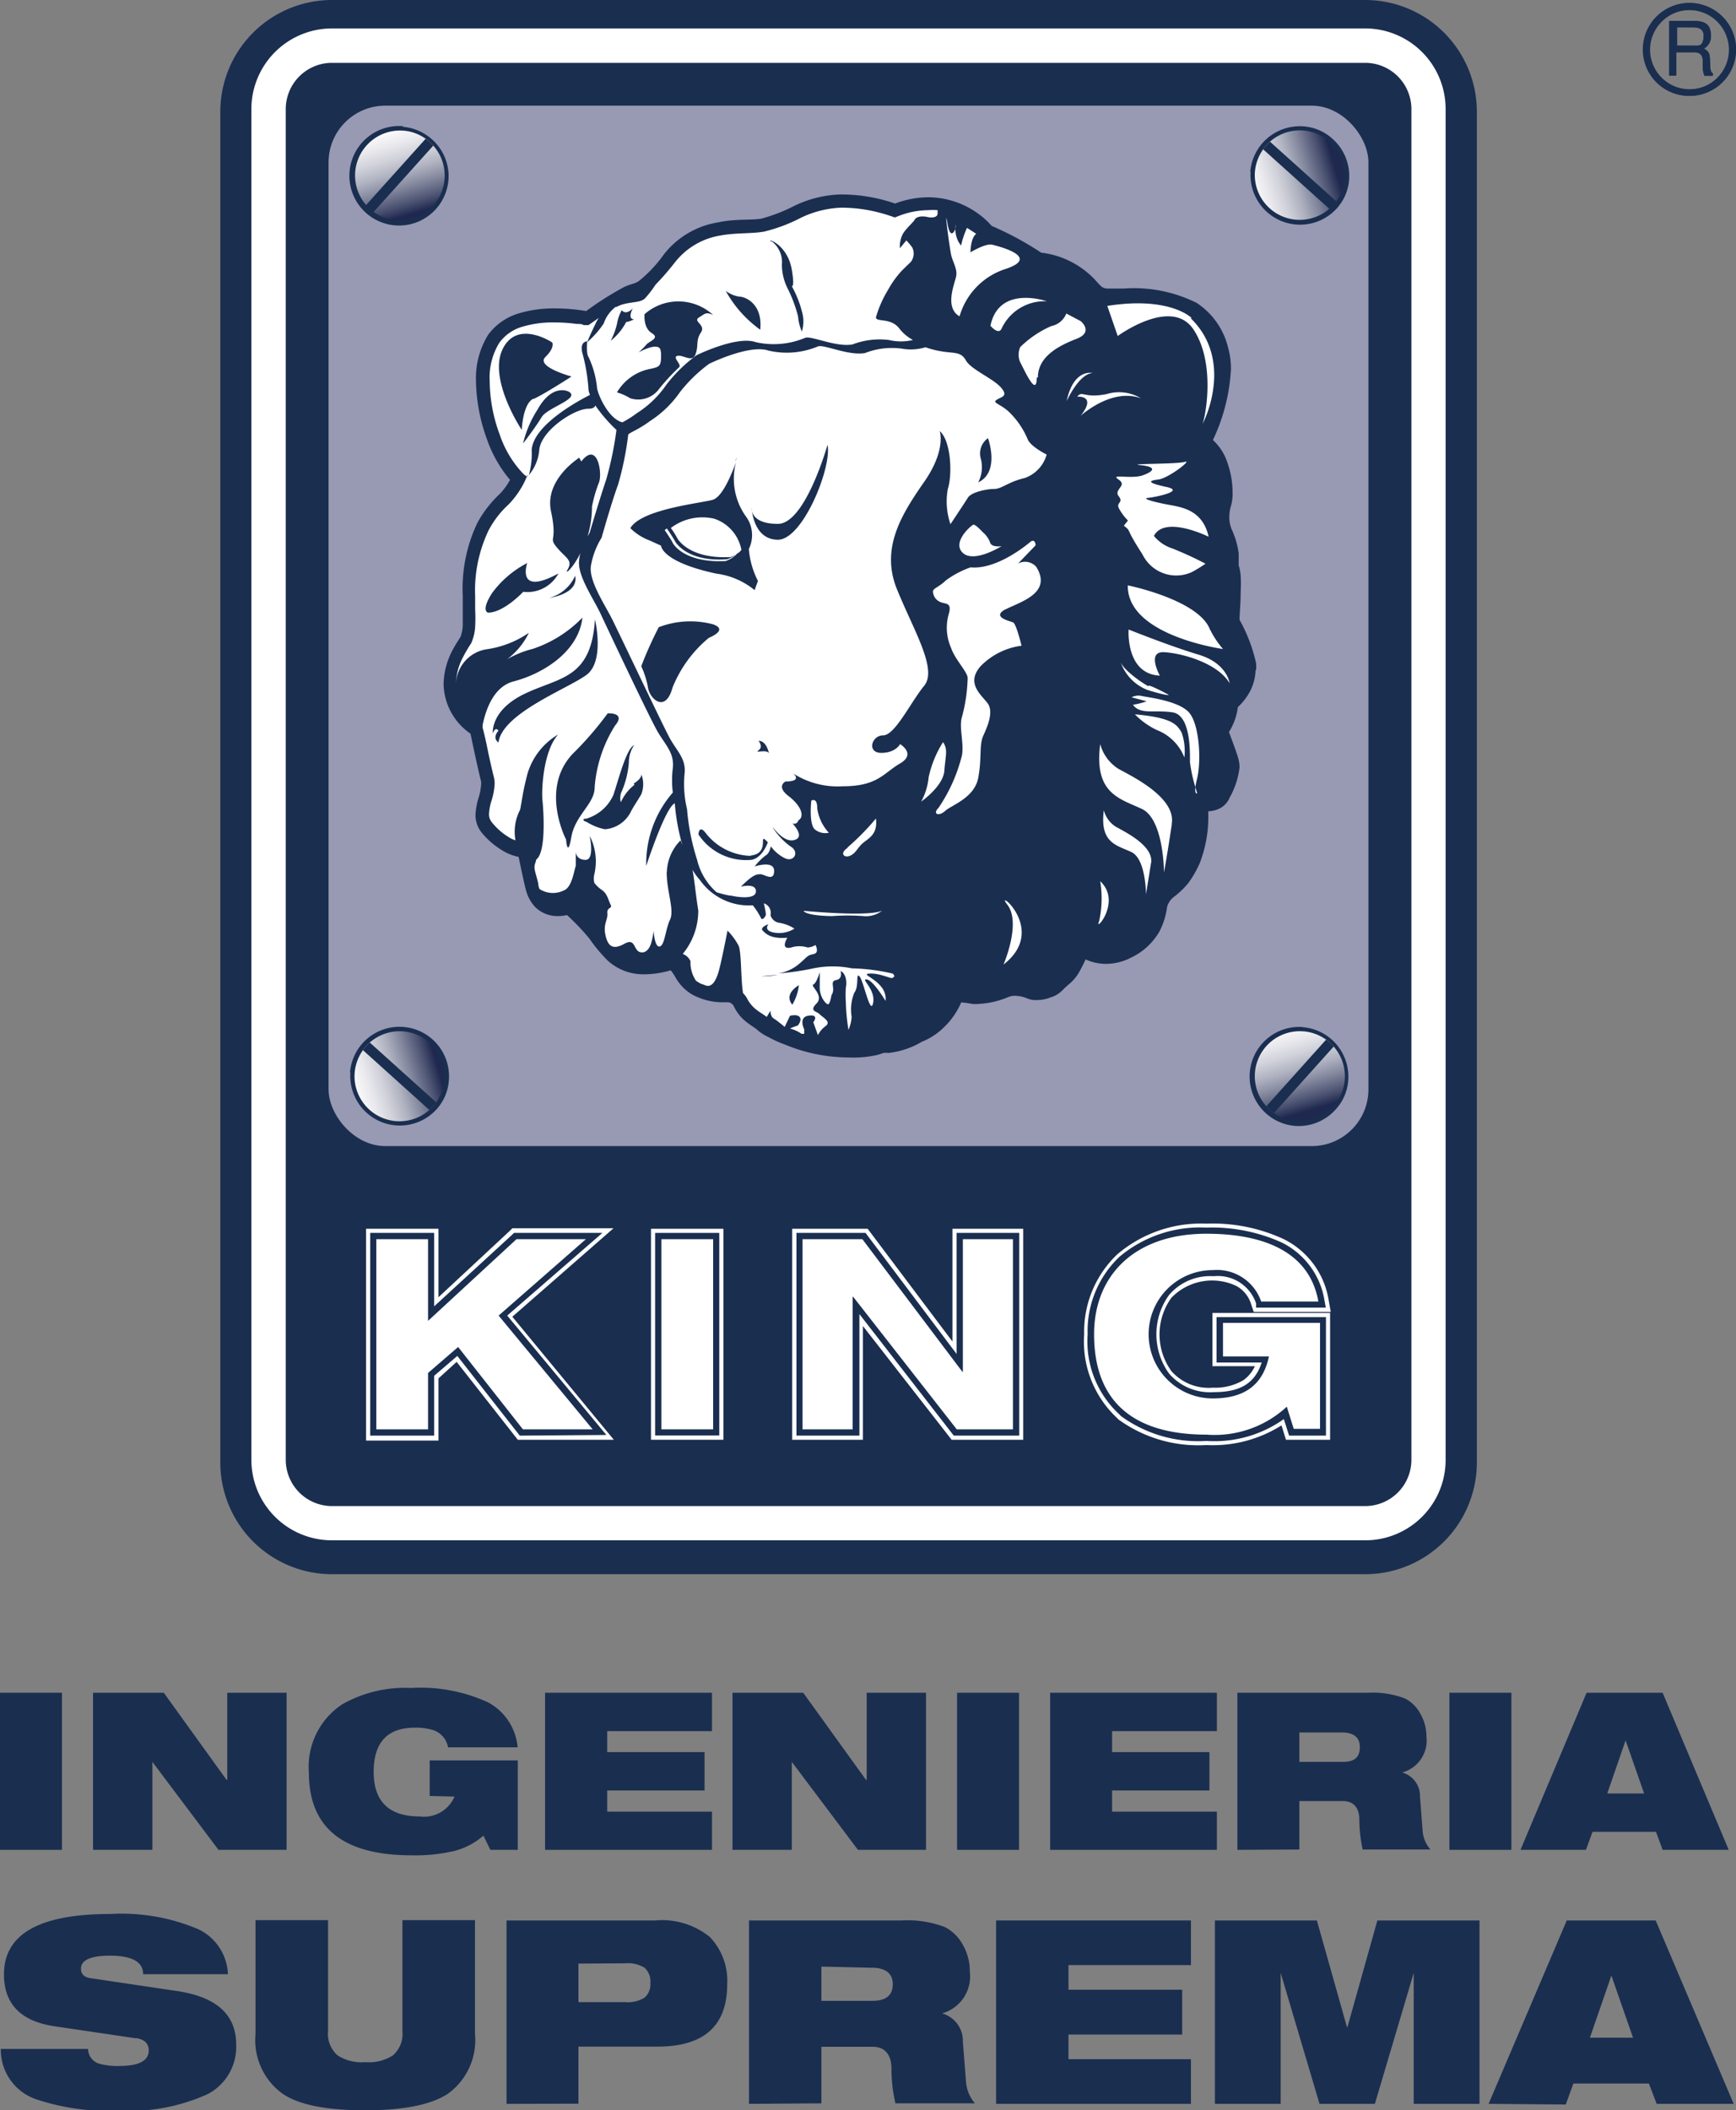 <svg xmlns="http://www.w3.org/2000/svg" xmlns:xlink="http://www.w3.org/1999/xlink" viewBox="0 0 105.04 127.62"><rect x="0" y="0" width="105.04" height="127.62" fill="#808080" stroke="none"/><defs><style>.cls-1,.cls-3{fill:none;}.cls-2{fill:#2b2422;}.cls-3{stroke:#9d9eb7;stroke-width:2.18px;}.cls-4{fill:#1a2e50;}.cls-5{fill:#fff;}.cls-6{fill:#9899b3;}.cls-7{clip-path:url(#clip-path);}.cls-8{fill:url(#Degradado_sin_nombre_3);}.cls-9{clip-path:url(#clip-path-2);}.cls-10{clip-path:url(#clip-path-3);}.cls-11{fill:url(#Degradado_sin_nombre_3-2);}.cls-12{clip-path:url(#clip-path-4);}.cls-13{clip-path:url(#clip-path-5);}.cls-14{fill:url(#Degradado_sin_nombre_3-3);}.cls-15{clip-path:url(#clip-path-6);}.cls-16{clip-path:url(#clip-path-7);}.cls-17{fill:url(#Degradado_sin_nombre_3-4);}.cls-18{clip-path:url(#clip-path-8);}</style><clipPath id="clip-path"><path class="cls-1" d="M78.5,7.76a2.86,2.86,0,1,0,2.27,4.76,2.79,2.79,0,0,0,.73-1.68,2.85,2.85,0,0,0-.94-2.35,2.81,2.81,0,0,0-1.91-.73H78.5"/></clipPath><linearGradient id="Degradado_sin_nombre_3" x1="-180.42" y1="432.04" x2="-180.13" y2="432.04" gradientTransform="matrix(19.94, 0, 0, -19.94, 3672.63, 8623.8)" gradientUnits="userSpaceOnUse"><stop offset="0" stop-color="#fff"/><stop offset="0.11" stop-color="#fafafb"/><stop offset="0.24" stop-color="#ebebef"/><stop offset="0.39" stop-color="#d2d3db"/><stop offset="0.55" stop-color="#afb2c0"/><stop offset="0.71" stop-color="#82879d"/><stop offset="0.88" stop-color="#4c5372"/><stop offset="1" stop-color="#1f284f"/></linearGradient><clipPath id="clip-path-2"><path class="cls-1" d="M76.62,8.79a2.72,2.72,0,1,0,3.85-.2,2.73,2.73,0,0,0-3.85.2"/></clipPath><clipPath id="clip-path-3"><path class="cls-1" d="M76.52,63.18a2.86,2.86,0,0,0,.22,4,2.72,2.72,0,0,0,1.68.72,2.86,2.86,0,0,0,2.14-5,2.87,2.87,0,0,0-1.69-.72h-.23a2.84,2.84,0,0,0-2.12,1"/></clipPath><linearGradient id="Degradado_sin_nombre_3-2" x1="-187.2" y1="432.59" x2="-186.91" y2="432.59" gradientTransform="matrix(0, 19.94, 19.94, 0, -8545.71, 3794.28)" xlink:href="#Degradado_sin_nombre_3"/><clipPath id="clip-path-4"><path class="cls-1" d="M76.62,63.27a2.72,2.72,0,1,0,2-.91,2.72,2.72,0,0,0-2,.91"/></clipPath><clipPath id="clip-path-5"><path class="cls-1" d="M22.05,8.7A2.86,2.86,0,0,0,24,13.46a2.8,2.8,0,0,0,2.34-.94,2.85,2.85,0,0,0-.21-4,2.79,2.79,0,0,0-1.69-.73h-.22a2.85,2.85,0,0,0-2.13.94"/></clipPath><linearGradient id="Degradado_sin_nombre_3-3" x1="-178.75" y1="437.17" x2="-178.46" y2="437.17" gradientTransform="matrix(0, 19.94, 19.94, 0, -8692.18, 3571.62)" xlink:href="#Degradado_sin_nombre_3"/><clipPath id="clip-path-6"><path class="cls-1" d="M22.15,8.79A2.73,2.73,0,1,0,26,8.59a2.73,2.73,0,0,0-3.85.2"/></clipPath><clipPath id="clip-path-7"><path class="cls-1" d="M24,62.23a2.87,2.87,0,0,0-2,1,2.86,2.86,0,1,0,2.14-1H24"/></clipPath><linearGradient id="Degradado_sin_nombre_3-4" x1="-171.97" y1="436.62" x2="-171.68" y2="436.62" gradientTransform="matrix(19.94, 0, 0, -19.94, 3449.88, 8770.02)" xlink:href="#Degradado_sin_nombre_3"/><clipPath id="clip-path-8"><path class="cls-1" d="M22.15,63.27a2.72,2.72,0,1,0,2-.91,2.72,2.72,0,0,0-2,.91"/></clipPath></defs><g id="Capa_2" data-name="Capa 2"><g id="Capa_1-2" data-name="Capa 1"><path class="cls-2" d="M86.43,88.45a3.81,3.81,0,0,1-3.82,3.82H20.08a3.82,3.82,0,0,1-3.83-3.82V6.75a3.83,3.83,0,0,1,3.83-3.82H82.61a3.82,3.82,0,0,1,3.82,3.82Z"/><path class="cls-3" d="M86.43,88.45a3.81,3.81,0,0,1-3.82,3.82H20.08a3.82,3.82,0,0,1-3.83-3.82V6.75a3.83,3.83,0,0,1,3.83-3.82H82.61a3.82,3.82,0,0,1,3.82,3.82Z"/><path class="cls-4" d="M20.08,93.74a5.3,5.3,0,0,1-5.29-5.29V6.75a5.3,5.3,0,0,1,5.29-5.29H82.61a5.3,5.3,0,0,1,5.28,5.29v81.7a5.3,5.3,0,0,1-5.28,5.29Z"/><path class="cls-4" d="M82.61,2.93a3.82,3.82,0,0,1,3.82,3.82v81.7a3.81,3.81,0,0,1-3.82,3.82H20.08a3.82,3.82,0,0,1-3.83-3.82V6.75a3.83,3.83,0,0,1,3.83-3.82H82.61m0-2.93H20.08a6.76,6.76,0,0,0-6.75,6.75v81.7a6.76,6.76,0,0,0,6.75,6.75H82.61a6.76,6.76,0,0,0,6.75-6.75V6.75A6.76,6.76,0,0,0,82.61,0"/><path class="cls-5" d="M20.08,93.15a4.87,4.87,0,0,1-4.87-4.86V6.59a4.88,4.88,0,0,1,4.87-4.87H82.61a4.87,4.87,0,0,1,4.86,4.87v81.7a4.86,4.86,0,0,1-4.86,4.86ZM17.29,6.59v81.7a2.8,2.8,0,0,0,2.79,2.79H82.61a2.8,2.8,0,0,0,2.79-2.79V6.59A2.8,2.8,0,0,0,82.61,3.8H20.08a2.8,2.8,0,0,0-2.79,2.79"/><rect class="cls-6" x="19.88" y="6.39" width="62.92" height="62.92" rx="3.43"/><path class="cls-5" d="M74.71,42.69a3.45,3.45,0,0,1-.58,1.57c.15.37.49,1.22.62,1.7a1.73,1.73,0,0,1,0,.45,4.82,4.82,0,0,1-.5,1.75,1.17,1.17,0,0,1-.58.6,1.46,1.46,0,0,1-.64.14H73c0,.11,0,.22,0,.32v.23a.28.28,0,0,0,0,.08v0a7.46,7.46,0,0,1-.5,2.55,6.1,6.1,0,0,1-.7,1.22,5.41,5.41,0,0,1-.82.78,1.17,1.17,0,0,0-.46.68,4.54,4.54,0,0,1-.46,1.46,3.75,3.75,0,0,1-1.67,1.52,3.21,3.21,0,0,1-1.41.35,2.93,2.93,0,0,1-1.32-.32c-.12.24-.28.58-.41.83a2.58,2.58,0,0,1-.57.71,5.47,5.47,0,0,0-.46.43,1.68,1.68,0,0,1-.63.39,2.54,2.54,0,0,1-.83.15,1.36,1.36,0,0,1-.52-.09,1.92,1.92,0,0,0-.78-.17,1.21,1.21,0,0,0-.48.09,4.84,4.84,0,0,1-1.73.4,1.8,1.8,0,0,1-.4,0,6.25,6.25,0,0,0-.79-.1A4.34,4.34,0,0,1,57,62a4,4,0,0,1-1.23.81,5.2,5.2,0,0,1-1.84.65,1.65,1.65,0,0,0-.33.05l-.33.11a6.58,6.58,0,0,1-1.72.15h0A10.06,10.06,0,0,1,47.7,63a7.59,7.59,0,0,1-1-.44,3.09,3.09,0,0,1-.72-.47c-.05-.06-.3-.21-.57-.4a2.53,2.53,0,0,1-.79-.92.58.58,0,0,0-.27-.27.59.59,0,0,0-.28-.06H43.8a3.72,3.72,0,0,1-2-.47,2.66,2.66,0,0,1-.91-1,1.69,1.69,0,0,0-.35-.46,5.76,5.76,0,0,1-1.61.26A3.1,3.1,0,0,1,36.8,58a9.56,9.56,0,0,1-1.1-1.32,12.56,12.56,0,0,0-1.43-1.49,3.15,3.15,0,0,1-.58.07,1.76,1.76,0,0,1-1.3-.53,2.14,2.14,0,0,1-.49-.94c-.13-.46-.36-1.6-.46-2.13a2.72,2.72,0,0,1-1-.39,4.76,4.76,0,0,1-1.19-1,1.52,1.52,0,0,1-.34-1,3.48,3.48,0,0,1,.19-1,3.66,3.66,0,0,0,.15-.83.93.93,0,0,0,0-.24c-.2-.82-.55-2.46-.64-2.94a3.6,3.6,0,0,1-1.62-2.91,4.26,4.26,0,0,1,.44-1.8,11,11,0,0,1,.56-1,1.9,1.9,0,0,0,.15-.72,8.92,8.92,0,0,0,.05-1c0-.29,0-.49,0-.49v-.29a9.2,9.2,0,0,1,.9-4.3A6.58,6.58,0,0,1,30.33,30a4.14,4.14,0,0,0,.73-1,7.21,7.21,0,0,1-1.44-2.46A10.47,10.47,0,0,1,29,23.07a4.75,4.75,0,0,1,.7-2.71,3.32,3.32,0,0,1,1.8-1.23,7.09,7.09,0,0,1,2.1-.29A10.88,10.88,0,0,1,35.5,19a19.7,19.7,0,0,1,2.33-1.47,3.41,3.41,0,0,1,.55-.21,1.28,1.28,0,0,0,.36-.16,8.91,8.91,0,0,0,1.6-1.7,5,5,0,0,1,3.17-1.86c1.05-.19,2-.13,2.63-.23a10.33,10.33,0,0,0,2.07-.79,6.52,6.52,0,0,1,2.71-.68,9.82,9.82,0,0,1,3.31.57,5.53,5.53,0,0,1,2-.39A5.12,5.12,0,0,1,60,13.79a19.48,19.48,0,0,1,3,1.64,5.12,5.12,0,0,1,3.2,1.72,4.22,4.22,0,0,0,.38.38.84.84,0,0,0,.46.13,1,1,0,0,0,.25,0H68a8.35,8.35,0,0,1,4.34.87,4.24,4.24,0,0,1,1.82,2.62,4.39,4.39,0,0,1,.17,1.25,11.24,11.24,0,0,1-1.12,4.32,3.12,3.12,0,0,1,.93,1.43,5.56,5.56,0,0,1,.3,1.72,2.38,2.38,0,0,1-.09.68,2.9,2.9,0,0,0-.12.79,2,2,0,0,0,.16.79,5.27,5.27,0,0,1,.26,1.39c0,.34,0,.63,0,.75a2.43,2.43,0,0,1,.12.64,8.33,8.33,0,0,1,0,.89c0,.73,0,1.49-.08,1.77a8.82,8.82,0,0,1,1,2.61,1.87,1.87,0,0,1,0,.4,2.76,2.76,0,0,1-.6,1.64,3.89,3.89,0,0,1-.46.52"/><path class="cls-4" d="M47.05,31.68c-1.19,0-1.48-.48-1.55-.76.07.48.35,1.72,1.57,1.72,1.51,0,3.28-4.4,3-5.74,0,0-1.34,4.78-3,4.78m0,27.27-1,.09a4.68,4.68,0,0,0,1-.09m-.38-44.36A1.58,1.58,0,0,1,47.31,16a3.22,3.22,0,0,0,.35,1.45,8.38,8.38,0,0,1,.63,1.69,2.73,2.73,0,0,0,.23.91,2.11,2.11,0,0,0,0-1.22,6.43,6.43,0,0,0-.61-1.52c.06,0,.15-.09,0-1-.28-1.61-1.62-1.93-1.23-1.69m1.26,46.14a3,3,0,0,0,.4-1.18s-.95.51-.4,1.18m11.41-33a2,2,0,0,1-.16,1.41c1.34-.63.59-2.67.59-2.67a1.13,1.13,0,0,0-.43,1.26m-13.9,24a3.58,3.58,0,0,1-2.78-1.42c-.38-.47-.41.12-.41.12A3.45,3.45,0,0,0,45.46,52c.68-.11,1-1.06,1-1.06-.68-.73.23.68-1.06.8M40,33c0,.07.13,1,3.34,1.69a4.55,4.55,0,0,1,2.32,1l.2-.56a5.1,5.1,0,0,1-.55-1.93,1.9,1.9,0,0,0-.2-2,3.92,3.92,0,0,1-.58-3.24c-.21.57-.78,2.06-1.39,2.26s-4.32.55-5,1.72a3.27,3.27,0,0,0,1.18.75L40,33m3.22-1.63a2.47,2.47,0,0,1,1.64,1.88l-.1.12h0a1.78,1.78,0,0,1-.56.32c-2.42.12-3.13-1-3.2-1.11a5.48,5.48,0,0,0-.41-.65,3.16,3.16,0,0,1,2.63-.56M40.38,32c.11.16.39.59.45.71S41.61,34,44,33.82a1.75,1.75,0,0,0,.69-.43.06.06,0,0,0,0,0,1.77,1.77,0,0,1-.79.54c-2.41.12-3.13-.95-3.2-1.11s-.48-.76-.48-.76l.12-.1M45.9,44.81s.3.35,0,.56.54-.09.63.2c0,0-.15-.82-.66-.76m-.4-13.89c0-.13,0-.21,0-.21a.84.84,0,0,0,0,.21m-2.6,7.66s1.24-.47.29-.82a5.33,5.33,0,0,0-3.3.17,23,23,0,0,0-1.06,2.36,5.31,5.31,0,0,1,.41,1.3c.12.71,1.06,1.54,1.48,0a7.54,7.54,0,0,1,2.18-3M32.28,24.13c.65-.29,2.3-1.36,2.3-1.36S32.4,22.18,33,21.59s.41-.88.41-.88-2.12-1.42-3,.41S31.57,26,31.57,26s.06-1.6.71-1.89m.95,12.05s1.81-.24,1.57-1.34a2.39,2.39,0,0,1-1.57,1.34M36,37.46c-.23,3.6-2.12,3.48-4.24,4.49s-1.94,2.41-1.94,2.41c.16-.47.34-.17.34-.17-.41.47,0,.71,0,.71.24-1.77,4.19-3.25,5.32-4.08s.52-3.36.52-3.36m-2.21-2.78c-2.6,1.42-1.89-.63-1.89-.63a6.15,6.15,0,0,0-2.13,1.82c-.7,1.1-.24,1.18-.24,1.18.95,0,2.13-1.26,2.13-1.26a2.13,2.13,0,0,0,2.13-1.11m3.45,9.17c.63-.78-.47-.71-.47-.71a20.08,20.08,0,0,1-2.12,2.45c-2,2.12-.4,5.18-.4,5.18s.09,1.18.32-.15,1.41-2,1.41-3a8.13,8.13,0,0,1,1.26-3.78m1.15,3.62a2.74,2.74,0,0,0-.82,1.05s-.09-.17,0-.54a5.5,5.5,0,0,0,.48-1.84,1.89,1.89,0,0,1,.32-1.07c-.47.22-.92,2-1.25,3a2.59,2.59,0,0,1-1.65,1.45c-.31,0-.12.18,0,.18a3.34,3.34,0,0,0,1.13.46,1.92,1.92,0,0,0,1.54-1c.13-.28.37-.62.66-1.11a1.67,1.67,0,0,0,0-1.23s.1.23-.46.58m-3.92-23.7c-.16-.09-1.06-.41-1.89,1.07a6.56,6.56,0,0,0-.88,2.06s.77-1,1.12-1.59,2.36-1.12,1.65-1.54M40,21.31c0,.79,0,.87-.67,1a3,3,0,0,0-2,1.42,3.05,3.05,0,0,1,.79.35,1.57,1.57,0,0,0,1.69-.47,12.36,12.36,0,0,1,1.26-1.38c.24-.16-.43-.63-.08-.71s.91.44,1.1-.11,0-.83.32-1.3-.51-.67-.12-.91.43-.35.86-.15A3.1,3.1,0,0,0,39,19s-.09.82.43,1.14-.12.47-.32.7a4.57,4.57,0,0,1-.47.47s1.38-.78,1.34,0m4.53,6.6c0-.14.07-.22.07-.22a1.42,1.42,0,0,0-.07.22m-6.62-8.44c.16,0,.48-.16.48-.16-.44,0-.08-.67-.08-.67-.44.47-.67.12-.67.12a2.51,2.51,0,0,0-.28.79,4.26,4.26,0,0,1-.39,1.06,3.55,3.55,0,0,0,.94-1.14m8.11.47c.16-1.57-.91-2-1.26-2a1.82,1.82,0,0,1-.83-.35A7.13,7.13,0,0,0,46,19.94m30,20.59a2.15,2.15,0,0,0,0-.43,9.68,9.68,0,0,0-1-2.62c0-.31.07-1,.07-1.73a8.52,8.52,0,0,0,0-.9,2.76,2.76,0,0,0-.12-.66c0-.13,0-.41,0-.73A5.11,5.11,0,0,0,74.52,32a2,2,0,0,1-.14-.73,2.6,2.6,0,0,1,.12-.74,2.58,2.58,0,0,0,.08-.73,5.39,5.39,0,0,0-.3-1.78,3.22,3.22,0,0,0-.89-1.41,11.35,11.35,0,0,0,1.09-4.27,4.76,4.76,0,0,0-.17-1.31,4.51,4.51,0,0,0-1.9-2.71A8.5,8.5,0,0,0,68,17.45h-.7l-.06,0h0l-.21,0h0a.66.66,0,0,1-.36-.1,4.12,4.12,0,0,1-.35-.36A5.31,5.31,0,0,0,63,15.28a19.35,19.35,0,0,0-3-1.62,4.68,4.68,0,0,0-.93-.82,5.18,5.18,0,0,0-2.91-.91,5.72,5.72,0,0,0-2,.38,10,10,0,0,0-3.31-.55,6.89,6.89,0,0,0-2.77.68,10.13,10.13,0,0,1-2,.78c-.59.11-1.57,0-2.64.23a5.21,5.21,0,0,0-3.26,1.92A8,8,0,0,1,38.65,17a1.17,1.17,0,0,1-.32.15,4.34,4.34,0,0,0-.57.21,19.24,19.24,0,0,0-2.29,1.45,11.83,11.83,0,0,0-1.9-.16,7.39,7.39,0,0,0-2.14.29,3.57,3.57,0,0,0-1.89,1.3,5,5,0,0,0-.74,2.8,10.73,10.73,0,0,0,.67,3.54,7.73,7.73,0,0,0,1.39,2.44,3.94,3.94,0,0,1-.64.87,6.84,6.84,0,0,0-1.35,1.76A9.27,9.27,0,0,0,28,36.05v.3s0,.2,0,.49,0,.66,0,1a2.33,2.33,0,0,1-.13.66c-.07.13-.34.51-.58,1a4.52,4.52,0,0,0-.45,1.87v0a3.73,3.73,0,0,0,1.63,3c.11.54.44,2.1.64,2.89a1.12,1.12,0,0,1,0,.2h0a3.5,3.5,0,0,1-.15.78,4.09,4.09,0,0,0-.19,1.05v0a1.71,1.71,0,0,0,.38,1.07,4.83,4.83,0,0,0,1.23,1.06,2.9,2.9,0,0,0,1,.4c.12.57.33,1.59.44,2a2.44,2.44,0,0,0,.53,1,1.9,1.9,0,0,0,1.41.58h0a2.64,2.64,0,0,0,.55-.06,14.22,14.22,0,0,1,1.35,1.42,9.52,9.52,0,0,0,1.12,1.34,3.19,3.19,0,0,0,2.22.82h0a5.68,5.68,0,0,0,1.58-.24,2.33,2.33,0,0,1,.26.37,2.82,2.82,0,0,0,1,1.07,3.86,3.86,0,0,0,2.06.49h.08l.06,0H44a.38.38,0,0,1,.21.05.45.45,0,0,1,.2.21,2.61,2.61,0,0,0,.84,1c.14.11.27.19.37.26l.13.09,0,0h0a2.86,2.86,0,0,0,.77.51,6.77,6.77,0,0,0,1,.45,10.07,10.07,0,0,0,3.83.77h0a6.57,6.57,0,0,0,1.77-.16l.33-.11a.85.85,0,0,1,.29,0A5.06,5.06,0,0,0,55.78,63a4,4,0,0,0,1.29-.83,4.65,4.65,0,0,0,1.09-1.55,5,5,0,0,1,.65.09,2.09,2.09,0,0,0,.43,0A5.24,5.24,0,0,0,61,60.3a1,1,0,0,1,.42-.08h0a2,2,0,0,1,.71.15,1.33,1.33,0,0,0,.58.11,2.34,2.34,0,0,0,.88-.17,1.61,1.61,0,0,0,.7-.43,5.8,5.8,0,0,1,.45-.41,2.66,2.66,0,0,0,.6-.76c.11-.2.24-.46.35-.69a2.92,2.92,0,0,0,1.24.27,3.27,3.27,0,0,0,1.49-.37,3.91,3.91,0,0,0,1.73-1.58,4.54,4.54,0,0,0,.47-1.51,1.18,1.18,0,0,1,.42-.6,5.11,5.11,0,0,0,.84-.8,6.29,6.29,0,0,0,.72-1.25,7.77,7.77,0,0,0,.51-2.61v-.51a1.69,1.69,0,0,0,.65-.15,1.3,1.3,0,0,0,.65-.69A4.83,4.83,0,0,0,75,46.41a2.12,2.12,0,0,0-.06-.49c-.13-.47-.43-1.24-.58-1.65a3.69,3.69,0,0,0,.54-1.51,3.26,3.26,0,0,0,.44-.49l-.13-.1.13.1a3,3,0,0,0,.63-1.74M74,39.25l.09,0s0,0-.09,0c-.75-.11-5.81-1-5.76-3.85,0,0,4,.81,4.89,2.49A5.69,5.69,0,0,0,74,39.25M67.68,30c-.3-.42.56-.62,0-1s.77,0,1.48-.26.81-.51-.15-.61,2.23-.05,2.69-.2-1,1-1.62,1.07-.67.2.5.45-.71.62-1.12.66.41.26,1.22.41,2.09.31,2.45,1.94c0,0-2.65-1.32-3.31-.05a2.39,2.39,0,0,0,1.12.76,21,21,0,0,1,2,.92,8.69,8.69,0,0,1-.81.5,2.27,2.27,0,0,1-3-1.06C68,31.79,68.5,32.19,68,31.79l.25-.31a3.14,3.14,0,0,1-.56-.76c-.15-.36.31-.31,0-.71M69.5,41.46c.18,0,1.22.56,1.22.56s0,.1-1.28-.29A2.8,2.8,0,0,1,67.79,40c.15.53,1.52,1.44,1.71,1.5m2.56-22.24c2.47,2.42,1,5.83.7,6.38a.56.56,0,0,1,0,.08l0-.08c.21-.55.78-3.73-.55-5.72s-4.58.4-4.58.4L67,18.5c3.77-.6,5.09.72,5.09.72m-8.75-1a2.87,2.87,0,0,0-2.75,1.68c-.2.36-.66-.2-.66-.2.51-2.5,3.41-1.48,3.41-1.48m-6-4.63c.15.77.35.53.47.26a.94.94,0,0,1,0-.16c.09-.24,0,0,0,.16a1.53,1.53,0,0,0,.34,1,5.34,5.34,0,0,1,.36-1.07l.56.36c-.35.25-.35,1.12-.35,1.12s.91-.56,1.32-.46,3,.76.76,1.48a4.24,4.24,0,0,0-2.74,2.85c-.92-.52-.31-1.94-.21-2.4s-.2-.86-.3-1.32-.46-3.21-.21-1.83m-17,39.17c0,1.18.48,2.28.2,2.87s-.32,1.57-.63,1.62-.36-.95-.36-.95a4.32,4.32,0,0,1-.15.74s-.16.64-.63.56-.28-.91-1-.51-1,.11-1.14-.55.16-.91.12-1.3.32-.26.2-.51-.13-.35-.23-.54a.91.91,0,0,0-.32-.37,2,2,0,0,1-.44-.42,1.14,1.14,0,0,1,0-.52,3.38,3.38,0,0,0-.28-2.32S36,52,35.43,52s-.59-.47-.59-.47,0,.39,0,.82l0,0c-.12.38-.25,1.35-.75,1.51a1.48,1.48,0,0,1-1.45-.1l-.06-.19c0-.19-.12-.53-.21-.9s.06-.5.07-.68c.69-.5.39-3.52.39-3.52-.08-.51,0-3,.94-4.05a4.11,4.11,0,0,0-1.85,2.36c-.29,1.09-.36,1.77-.45,2.19a2.87,2.87,0,0,0-.28,1.85,1.77,1.77,0,0,1-.42-.2,3.89,3.89,0,0,1-1-.88.75.75,0,0,1-.18-.53,3.18,3.18,0,0,1,.16-.82,4,4,0,0,0,.18-1,2,2,0,0,0-.05-.41c-.12-.46-.29-1.23-.42-1.87S29.2,44,29.2,44l0-.14h0c.18-.9.65-2.33,1.87-2.65,1.81-.47,3.94-1.81,4.17-3.86a7.44,7.44,0,0,1-3,1.89,6.08,6.08,0,0,0-1.56.63A4.39,4.39,0,0,0,32,38.27a6,6,0,0,1-2.59,1,2.19,2.19,0,0,0-1.82,2.25c0-.06,0-.12,0-.19a3.61,3.61,0,0,1,.38-1.5,8.76,8.76,0,0,1,.54-.93,2.83,2.83,0,0,0,.24-1,10.1,10.1,0,0,0,0-1.06c0-.3,0-.51,0-.52v-.26a8.43,8.43,0,0,1,.82-4,5.71,5.71,0,0,1,1.2-1.55,5.42,5.42,0,0,0,1-1.44l.1-.23a.49.49,0,0,0,.08-.13l-.1.1-.18-.15a6.33,6.33,0,0,1-1.43-2.37,9.39,9.39,0,0,1-.61-3.24,4,4,0,0,1,.57-2.3,2.6,2.6,0,0,1,1.44-1,6.31,6.31,0,0,1,1.88-.25,10.26,10.26,0,0,1,1.38.09c.17,0,.32,0,.41.07l.15,0,.15,0,.13-.09.5-.35a1.64,1.64,0,0,0-.16.26c-.42.86-.55,1.21-.55,1.21a5.4,5.4,0,0,0,1-1.13,2.11,2.11,0,0,1,.72-1l.06,0a2.37,2.37,0,0,1,.32-.14c.67-.19,1.14-.11,1.41-.39a6.94,6.94,0,0,0,.63-.82,16.39,16.39,0,0,0,1.18-1.36,4.39,4.39,0,0,1,2.75-1.61c.94-.17,1.86-.1,2.62-.23a9.85,9.85,0,0,0,2.24-.84,6.13,6.13,0,0,1,2.42-.61,9,9,0,0,1,2.29.29c.28.07.5.14.65.19l.18.06,0,0,.14.05.14-.05a5,5,0,0,1,1.88-.39,3.56,3.56,0,0,1,.57,0,2.06,2.06,0,0,1,0,.21c0,.2-.27.28-.63.2s-.67,0-.75.16-.55.55-.74.9a1.66,1.66,0,0,0-.16.83l.39-.47a3.62,3.62,0,0,1,.36.43.84.84,0,0,1-.08.86c-.16.16-.55.52-.67.67a5.7,5.7,0,0,0-.7,1,6.86,6.86,0,0,0-.75,1.69c0,.31.9,0,1.41.67a2.58,2.58,0,0,0,.83.7,3.13,3.13,0,0,1-1.46,0,4.61,4.61,0,0,0-2.2.27c-1,.18-2.49-.54-2.86-.4a4.93,4.93,0,0,1-3,.26c-1.15-.4-3.57.79-3.57.79a9.13,9.13,0,0,0-1.82,1.77,6.15,6.15,0,0,1-1.8,1.74,6.42,6.42,0,0,1-.87.55c-.87-.21-1.54-1.79-1.54-2.14a5.68,5.68,0,0,0-.51-1.81c-.15-.2-.08-.95-.08-.95s-.51,0-.27.79a11,11,0,0,1,.35,2.16,1.2,1.2,0,0,0,.09.29c-.49.25-3.42,1.76-3.53,3.33A4.79,4.79,0,0,1,32,28.73a2.71,2.71,0,0,0,.63-1.53c.12-1.18,2.13-2.48,2.95-2.48.29,0,.41-.09.44-.2A9.1,9.1,0,0,0,37.3,26l0,0a20.78,20.78,0,0,1-.62,3c-.39,1.15-1,3.21-1,3.21l-.13.23a6.21,6.21,0,0,0,.27-1.81,8.24,8.24,0,0,1,.41-1.42c.24-.53-.06-2.59-1.06-1.3l-.12-.23S32.93,29,33.34,30.92s-.18,1.53.35,2.18,1,.76.65,1.35c-.2.34.31-.05.78-1a2.36,2.36,0,0,0-.08.45c-.11.91.86,2.28,1.3,3.22s3,6.37,3.47,7.16,1,1.27.9,2.17a6,6,0,0,0,0,1.48,6.55,6.55,0,0,0-1.61,4.44s1.16-3.56,1.73-3.79a12.48,12.48,0,0,0,.46,2.53c-.07-.17-.11-.29-.11-.29a2.84,2.84,0,0,0-.83,1.89M54,59.15c-.24,0-.79-.31-1.42-.27s1.15.47,1,1.65c0,0-.75-1.26-1.14-1.3s.55.59.39,1.42-.59-1.38-.83-1.61,0,.59-.31,1a2.67,2.67,0,0,0-.16,1.45,2.36,2.36,0,0,1-.19.79,11.48,11.48,0,0,1-.16-1.65,6.7,6.7,0,0,1,0-.91c.08-.35,0-.86-.32-1,0,0,.16.47-.27.55s0,.51-.28.91c0,0-.08.51-.19.55s-.52-.4-.52-1v-.94s-.19.67-.39.75.67.66.2,1.14,0,.46.19.66.71.44.36.71a1.52,1.52,0,0,0-.47.55l-.28-.78s.39-.48-.27-.4-.28.83-.28.83v.27l-.16,0a2.24,2.24,0,0,0-.63-.3c-.23,0,.4-.2.4-.2s.27-.31.12-.51-.59-.08-.59-.08l-.32.67s-.47-.39-.67-.51-.19-.47-.19-.47l-.23.38c-.17-.14-.36-.24-.56-.39a2,2,0,0,1-.59-.66,1.44,1.44,0,0,0-.28-.39c-.14-.77-.09-2.48-.27-2.87a3.87,3.87,0,0,0-.67-.91s-.39,2-.55,2.52-.4.94-.79.79a2,2,0,0,0-.22-.08,1.08,1.08,0,0,1-.24-.13l-.1-.06a1.94,1.94,0,0,1-.34-1.19.81.81,0,0,0-.47-.44,4.11,4.11,0,0,0,.94-2.63c-.16-1-.24-1.92-.35-2.46a3.81,3.81,0,0,0,.45.62,3.63,3.63,0,0,0,3.2,1.53,4.3,4.3,0,0,1,.48.74c.07.24.31-.07.31-.19s-.12-.67-.12-.67a.6.6,0,0,1,.4.71.65.65,0,0,0,.55.47,2.38,2.38,0,0,1,.9.35,1.75,1.75,0,0,1-1.22.24c-.7-.12-.35-.51-.35-.51s-.55.19-.35.39.5.51,1.49.43c0,0-.47.75.23.59a1.65,1.65,0,0,1,1,0,1,1,0,0,0,.47-.15s.27.47-.12.55-.35.15-.82.55a2.59,2.59,0,0,1-1.32.62,16,16,0,0,0,2.14-.31,5.83,5.83,0,0,1,2.32,0,12,12,0,0,1,2.48.32s.2.19,0,.23M53.46,55a1.58,1.58,0,0,1-1.23.4,13.15,13.15,0,0,0-1.88,0s-1.55,0-1.73-.32c0,0,4.25.42,4.84-.06m-4.37-6.6s.36-.24.36.47a2.71,2.71,0,0,0,.7,1.47,1,1,0,0,1-.82-.18c-.41-.29-.24-1.76-.24-1.76m2.19,2.83A14.87,14.87,0,0,0,53,49.5c.12.94-.42,1.18-.77,1.47s-.41.59-.77.77-.7-.12-.17-.47m4.44-2.78A3.83,3.83,0,0,0,56.19,47a6.58,6.58,0,0,1,.87-2.12c.31.46.15.78.08,1.73s-1.42,1.88-1.42,1.88m5,9.84s1.09-2.52.23-3.62,2.52,1.49-.23,3.62m.11-21.48c-.86.47.28.71.47.79s.51,1.41.51,1.41a4.24,4.24,0,0,0-2.47,1.23c-.94,1.06.08,1.77.43,2.27s0,1.34-.27,1.93-.08,1.34-.31,2.56-1.62,1.65-2,2-.79.2-.4-.19a9.86,9.86,0,0,0,1.42-3.19c.12-.78-.2-1.69,0-2.32A9.88,9.88,0,0,0,58.55,41c0-.35-.78-1.14-1-1.81a3,3,0,0,1-.16-2c.24-.79-.16-.63-.51-.79a.72.72,0,0,1-.43-.63c0-.19.39-.28.78-.67a5.73,5.73,0,0,1,1.5-.79c1.69.16,3.65-1.57,3.65-1.57.28-.15.28.24.28.24l-1.06,1.1a.9.9,0,0,1,1.1.2c1,1.61-1,2.12-1.89,2.59m-1.91-5.14c.17,0,.54.45.63.51a1.55,1.55,0,0,1,.39.6c.12.28.68.19.68.19s-1.67,1.05-2.35.4.56-1.7.65-1.7M62,28.91c-1,.23-1.38.66-1.85.66s-1.38.2-1.58.52-1.06,1.61-1.06,1.61a4.22,4.22,0,0,1-.16-2.13c.28-.86.2-2.91-.49-3.5,0,0,.41,1.13-.94,3.07s-2.66,4-1.65,6.49,2.47,4.84,1.65,5.84-1.77,3-2.48,3-1,1.06-.12,1.06S54.46,45,54.46,45s1,.59,0,1.17S53.11,47.55,51,47.55a5,5,0,0,1-3-.77s.59.48-.47.48c0,0-.59.29.18.88s1,1.24.59,1.48a.25.25,0,0,1-.36.17s.79.79.16,1-1.22-.63-1.37-.79a4.15,4.15,0,0,0,1.09,1.18c.6.35.2,1-.35.71a2.32,2.32,0,0,1-.83-.71s-.07.43-.31.55a3.72,3.72,0,0,0-.67.67s1.18-.4,1.18.27-.59.2-.82.2-.44,0-1.19.75c0,0,.91-.24.91.28s-1.14.35-1.46.27c-.14,0-.51-.08-.92-.21A3.76,3.76,0,0,1,42.18,52a13.68,13.68,0,0,1-.61-3.07,6.5,6.5,0,0,1-.15-2.13c.11-.91-.47-1.38-.9-2.17s-3-6.22-3.47-7.16-1.41-2.31-1.3-3.22a4.7,4.7,0,0,1,.65-1.73s.58-2.07,1-3.22a18.92,18.92,0,0,0,.61-3c0-.11.59-.29,1.31-.83a6.43,6.43,0,0,0,1.81-1.74A8.91,8.91,0,0,1,42.91,22s2.42-1.19,3.58-.8a4.89,4.89,0,0,0,3-.25c.36-.14,1.84.58,2.85.4a4.48,4.48,0,0,1,2.2-.27A3.08,3.08,0,0,0,56,21a5.11,5.11,0,0,0,.87.23c.83.16,1.26,0,1.57.56s1.66,1.1,2.13,1.65,0,.55-.28.75.32.23.9.86a5,5,0,0,1,1,1.53c.19.44,1.14.91,1.14.91A2.1,2.1,0,0,1,62,28.91m.73-6.08c0,1.27-.77-.51-1-.92a1.15,1.15,0,0,1,0-.92,6.21,6.21,0,0,1,1.88-1.27,1.24,1.24,0,0,0,.91-.76l.87.46s.81.66-.25,1.07-2.34,1.06-2.34,2.34m1.74,1.43c.42-2,1.57-1.7,1.57-1.7-.84.05-1.57,1.7-1.57,1.7m.85.88c1-1.26-.21-1.15-.21-1.15.31-.4.4.12,1.79-.16a2.57,2.57,0,0,1,2.07.26c-1.81-.67-3.68,1.09-3.65,1.05M66.5,55.73a6.37,6.37,0,0,0,.07-2.44c1.34,1.26-.39,3.15-.07,2.44m3.15-3.57c-.16,1-.31,1.92-.31,1.92s0-2.13-.88-2.55S66.53,51,66.79,49a1.66,1.66,0,0,0,.73,1c.57.32,2.29,1.15,2.13,2.19m1.25-2.33c-.23,1.57-.47,2.91-.47,2.91s0-3.22-1.34-3.85S66.18,48,66.57,45a2.56,2.56,0,0,0,1.11,1.5c.86.47,3.46,1.73,3.22,3.3m.76-4A2.93,2.93,0,0,0,70,44.15a4.56,4.56,0,0,1-1.33-.95c2.29.2,2.56.64,2.83,1.11a3.44,3.44,0,0,1,.16,1.53m.78,1.23a3.42,3.42,0,0,0-.11.54c.06.22.11.37.11.37s-.16.08-.11-.37A8.93,8.93,0,0,1,72,46.08c0-.48.08-2.83-1.05-3s-1.95.16-2.4-.46a4.3,4.3,0,0,0,.83-.21l-.91-.24a.89.89,0,0,1,.61-.08c.35.08,2.12.27,2.81.94s.81,3,.54,4.06m-2-7.65c-1.07-.05-.25,1.42-.25,1.42-2.09-.1-1.89-2.79-1.89-2.79s2.49,1,4.23,1.52,1.88,1.73,1.88,1.73c-.71-1.22-2.9-1.83-4-1.88"/><path class="cls-5" d="M31.33,87.07l-3.7-4.71-1.1,1v3.76H22.15V74.31h4.38v4.14l4.3-4,.17-.17h6.12L31,79.63l6.14,7.44Zm.61-1.26h2.59L29.3,79.49l4.49-3.93h-2.3l-6.22,5.75V75.56H23.4V85.81h1.87V82.73l2.54-2.17Z"/><path class="cls-5" d="M39.39,87.07V74.31h4.38V87.07Zm1.25-1.26h1.88V75.56H40.64Z"/><path class="cls-5" d="M57.58,87.07l-5.37-6.88v6.88H47.93V74.31H52.5l5.13,6.82V74.31h4.28V87.07Zm-6-9.28h.34l6.26,8h2.47V75.56H58.88v8h-1l-6.05-8H49.18V85.81H51v-8Z"/><path class="cls-5" d="M67.65,85.81a6.31,6.31,0,0,1-2.05-5.12,6.45,6.45,0,0,1,2-4.83A7.82,7.82,0,0,1,73,74a10.23,10.23,0,0,1,4.66.93,5,5,0,0,1,2.73,3.68l.13.73H75.86l-.15-.44a1.87,1.87,0,0,0-.92-1.14,3.43,3.43,0,0,0-3.91.72,3.78,3.78,0,0,0,0,4.44,3,3,0,0,0,2.5,1,3.37,3.37,0,0,0,1.85-.45,2.14,2.14,0,0,0,.7-.85H73.36V79.4h7.12v7.67H77.81l-.27-.87A7.78,7.78,0,0,1,73,87.39a8.23,8.23,0,0,1-5.37-1.58M73,75.24a6.52,6.52,0,0,0-4.6,1.54,5.93,5.93,0,0,0,0,8.07A7,7,0,0,0,73,86.14a5.82,5.82,0,0,0,4.38-1.47l.73-.78.6,1.92h.5V80.65H74.62v.75h2.92l-.15.74a3.54,3.54,0,0,1-1.46,2.39,4.46,4.46,0,0,1-2.55.67,4.27,4.27,0,0,1-3.47-1.5,5.07,5.07,0,0,1,0-6,4.27,4.27,0,0,1,3.47-1.5,4.16,4.16,0,0,1,2,.47,3.19,3.19,0,0,1,1.35,1.43H79a3.67,3.67,0,0,0-1.86-2A9.13,9.13,0,0,0,73,75.24Z"/><path class="cls-4" d="M31.45,86.82,27.67,82l-1.4,1.2v3.62H22.4V74.56h3.87V79L31,74.66l.1-.1h5.35l-5.76,5,6,7.22Zm.37-.75h3.24l-5.41-6.55,4.8-4.21H31.4l-5.88,5.43V75.31H23.15V86.07h2.37V82.85l2.25-1.93Z"/><path class="cls-4" d="M39.64,86.81V74.56h3.88V86.81Zm.75-.74h2.38V75.31H40.39Z"/><path class="cls-4" d="M57.71,86.82,52,79.47v7.35H48.19V74.56h4.18l5.51,7.32V74.56h3.79V86.82Zm-8.78-.75h2.28V78h.59l6.27,8h2.84V75.31H58.64v8H58l-6-8H48.93Z"/><path class="cls-4" d="M67.81,85.61a6,6,0,0,1-2-4.92A6.18,6.18,0,0,1,67.74,76,7.57,7.57,0,0,1,73,74.24a10.23,10.23,0,0,1,4.55.9,4.74,4.74,0,0,1,2.59,3.5l.08.44H76L76,78.82a2.44,2.44,0,0,0-2.57-1.64,3.26,3.26,0,0,0-2.69,1.13,4.06,4.06,0,0,0,0,4.76,3.26,3.26,0,0,0,2.69,1.12c1.48,0,2.47-.43,2.91-1.79H73.61V79.65h6.62v7.17H78l-.32-1A7.24,7.24,0,0,1,73,87.14a7.93,7.93,0,0,1-5.21-1.53M66.6,80.69A5.3,5.3,0,0,0,68.3,85,7.18,7.18,0,0,0,73,86.39a6.05,6.05,0,0,0,4.56-1.54l.44-.48.53,1.7h.93V80.4H74.36v1.25h2.87l-.08.45A3.42,3.42,0,0,1,73.38,85a4.06,4.06,0,0,1-3.28-1.41,4.83,4.83,0,0,1,0-5.7,4,4,0,0,1,3.28-1.41,3.24,3.24,0,0,1,3.19,1.9h2.75a3.92,3.92,0,0,0-2.1-2.52A9.35,9.35,0,0,0,73,75c-4.2,0-6.39,2.33-6.42,5.7"/><polygon class="cls-5" points="31.25 74.94 35.45 74.94 30.17 79.56 35.86 86.44 31.64 86.44 27.72 81.46 25.9 83.03 25.9 86.44 22.77 86.44 22.77 74.94 25.9 74.94 25.9 79.88 31.25 74.94"/><rect class="cls-5" x="40.02" y="74.94" width="3.13" height="11.5"/><polygon class="cls-5" points="58.26 74.94 61.29 74.94 61.29 86.44 57.89 86.44 51.62 78.42 51.59 78.42 51.59 86.44 48.56 86.44 48.56 74.94 52.18 74.94 58.23 82.96 58.26 82.96 58.26 74.94"/><path class="cls-5" d="M74,80h5.87v6.41H78.28l-.42-1.34A6.43,6.43,0,0,1,73,86.76c-4.19,0-6.8-1.8-6.8-6.07,0-3.56,2.45-6.08,6.8-6.08,3.2,0,6.21.94,6.77,4.1H76.31a2.83,2.83,0,0,0-2.93-1.9,3.88,3.88,0,0,0,0,7.76c1.71,0,3-.64,3.4-2.54H74Z"/><rect class="cls-1" width="104.9" height="127.62"/><g class="cls-7"><rect class="cls-8" x="74.99" y="7.05" width="7.31" height="7.44" transform="translate(0.19 22.82) rotate(-16.53)"/></g><path class="cls-4" d="M75.93,10.4a2.77,2.77,0,0,1,.69-1.61,2.72,2.72,0,0,1,4.74,2,2.65,2.65,0,0,1-.69,1.6,2.72,2.72,0,0,1-4.74-2m-.26,0h0a3,3,0,0,0,5.2,2.23,2.9,2.9,0,0,0,.76-1.76,3,3,0,0,0-1-2.46,2.92,2.92,0,0,0-2.16-.76,3,3,0,0,0-2.82,2.75"/><g class="cls-9"><rect class="cls-4" x="78.35" y="7.68" width="0.62" height="5.88" transform="translate(18.17 62.01) rotate(-48.04)"/></g><g class="cls-10"><rect class="cls-11" x="74.77" y="61.49" width="7.46" height="7.26" transform="translate(-15.28 25.03) rotate(-16.53)"/></g><path class="cls-4" d="M78.86,62.37a2.72,2.72,0,0,1-.42,5.43,2.65,2.65,0,0,1-1.61-.69,2.72,2.72,0,0,1,2-4.74m0-.26h0a3,3,0,0,0-2.46,1,3,3,0,0,0,.23,4.22,3,3,0,0,0,1.76.76,3,3,0,0,0,2.46-1,2.9,2.9,0,0,0,.76-2.15,3,3,0,0,0-2.75-2.82"/><g class="cls-12"><rect class="cls-4" x="75.7" y="64.79" width="5.88" height="0.62" transform="translate(-22.33 80.15) rotate(-48.09)"/></g><g class="cls-13"><rect class="cls-14" x="20.31" y="7.01" width="7.46" height="7.26" transform="translate(-2.03 7.28) rotate(-16.53)"/></g><path class="cls-4" d="M24.39,7.9A2.65,2.65,0,0,1,26,8.59a2.72,2.72,0,0,1-2,4.74,2.77,2.77,0,0,1-1.61-.69,2.72,2.72,0,0,1,2-4.74m0-.27h0a3,3,0,1,0-.48,6,3,3,0,0,0,3.23-3.14,3,3,0,0,0-1-2.06,3,3,0,0,0-1.76-.76"/><g class="cls-15"><rect class="cls-4" x="21.23" y="10.31" width="5.88" height="0.62" transform="translate(0.11 21.5) rotate(-48.05)"/></g><g class="cls-16"><rect class="cls-17" x="20.52" y="61.52" width="7.31" height="7.44" transform="translate(-17.57 9.58) rotate(-16.53)"/></g><path class="cls-4" d="M21.46,64.87a2.77,2.77,0,0,1,.69-1.6A2.73,2.73,0,0,1,26,63.06a2.69,2.69,0,0,1,.89,2.24,2.72,2.72,0,0,1-5.43-.43m-.26,0h0a3,3,0,0,0,5.2,2.23,2.9,2.9,0,0,0,.76-1.76A3,3,0,0,0,24,62.1a3,3,0,0,0-2.82,2.75"/><g class="cls-18"><rect class="cls-4" x="23.88" y="62.16" width="0.62" height="5.88" transform="translate(-40.38 39.54) rotate(-48.02)"/></g><rect class="cls-4" y="102.37" width="3.75" height="9.5"/><polygon class="cls-4" points="5.63 111.87 5.63 102.37 9.91 102.37 13.71 107.64 13.75 107.64 13.75 102.37 17.34 102.37 17.34 111.87 13.22 111.87 9.22 106.55 9.22 111.87 5.63 111.87"/><path class="cls-4" d="M26,108.61v-2.15h5.33v5.41H29.67l-.42-.86a4.31,4.31,0,0,1-1.73.92,10.37,10.37,0,0,1-2.62.27q-6.21,0-6.21-5a4.52,4.52,0,0,1,2-4.12,7.66,7.66,0,0,1,4.17-1,9.8,9.8,0,0,1,4.67.87,3.42,3.42,0,0,1,1.79,2.72H27.11a1.34,1.34,0,0,0-1-1.07,3.53,3.53,0,0,0-1-.12c-1.67,0-2.5.89-2.5,2.68s.93,2.69,2.79,2.69a2,2,0,0,0,2.1-1.2Z"/><polygon class="cls-4" points="32.98 111.87 32.98 102.37 43.08 102.37 43.08 104.69 36.74 104.69 36.74 105.96 42.63 105.96 42.63 108.28 36.74 108.28 36.74 109.56 43.08 109.56 43.08 111.87 32.98 111.87"/><polygon class="cls-4" points="44.32 111.87 44.32 102.37 48.6 102.37 52.4 107.64 52.44 107.64 52.44 102.37 56.03 102.37 56.03 111.87 51.91 111.87 47.91 106.55 47.91 111.87 44.32 111.87"/><rect class="cls-4" x="57.91" y="102.37" width="3.75" height="9.5"/><polygon class="cls-4" points="63.54 111.87 63.54 102.37 73.63 102.37 73.63 104.69 67.29 104.69 67.29 105.96 73.18 105.96 73.18 108.28 67.29 108.28 67.29 109.56 73.63 109.56 73.63 111.87 63.54 111.87"/><path class="cls-4" d="M74.87,111.87v-9.5h7.9a5.42,5.42,0,0,1,2.25.35,2.18,2.18,0,0,1,.91.9,2.75,2.75,0,0,1,.38,1.4,2,2,0,0,1-1.47,2.17v0a1.48,1.48,0,0,1,1.08,1.47l.16,2.07a1.92,1.92,0,0,0,.47,1.12h-4.1a8.66,8.66,0,0,1-.2-1.8c0-.75-.37-1.13-1-1.13H78.62v2.93Zm3.75-7.1v1.78h2.66c.69,0,1-.3,1-.89s-.37-.89-1.09-.89Z"/><rect class="cls-4" x="87.7" y="102.37" width="3.75" height="9.5"/><path class="cls-4" d="M92,111.87l4-9.5h4.6l4,9.5h-4l-.4-1.09H96.36l-.4,1.09Zm7.48-3.41-1.12-3.21h0l-1.11,3.21Z"/><path class="cls-4" d="M8.24,123.27l-5-.74q-3-.47-3-3.13,0-3.65,6.42-3.65a11.84,11.84,0,0,1,5.36.93,3.14,3.14,0,0,1,1.77,2.71H8.66c0-.75-.68-1.12-2-1.12-1.17,0-1.76.26-1.76.79,0,.33.2.52.58.57l5.24.78q3.57.53,3.57,3.23a3.22,3.22,0,0,1-1.72,3,11.46,11.46,0,0,1-5.41,1A13.67,13.67,0,0,1,2.33,127a3.16,3.16,0,0,1-2.28-3.09H5.33a.94.94,0,0,0,.7.9,4.34,4.34,0,0,0,1.26.13Q9,124.92,9,124c0-.42-.26-.67-.79-.75"/><path class="cls-4" d="M15.46,123v-6.88h4.39v6.71a1.72,1.72,0,0,0,.59,1.48,2.72,2.72,0,0,0,1.66.4,2.72,2.72,0,0,0,1.66-.4,1.72,1.72,0,0,0,.59-1.48v-6.71h4.39V123a4,4,0,0,1-1.64,3.62c-1,.66-2.67,1-5,1s-4-.32-5-1A4,4,0,0,1,15.46,123"/><path class="cls-4" d="M30.65,127.23V116.14h9a4.59,4.59,0,0,1,3.3,1A3.81,3.81,0,0,1,44,120c0,2.52-1.41,3.77-4.23,3.77H35v3.45ZM35,118.75v2.33h2.83a1.94,1.94,0,0,0,1.17-.27,1.06,1.06,0,0,0,.35-.88A1.1,1.1,0,0,0,39,119a1.94,1.94,0,0,0-1.17-.27Z"/><path class="cls-4" d="M45.32,127.23V116.14h9.23a6.3,6.3,0,0,1,2.62.4,2.55,2.55,0,0,1,1.08,1.06,3.18,3.18,0,0,1,.43,1.63A2.32,2.32,0,0,1,57,121.76v0a1.72,1.72,0,0,1,1.26,1.71l.19,2.43a2.26,2.26,0,0,0,.54,1.3H54.18a9.14,9.14,0,0,1-.24-2.09c0-.89-.43-1.33-1.13-1.33H49.7v3.42Zm4.38-8.3V121h3.11c.81,0,1.21-.35,1.21-1s-.43-1-1.27-1Z"/><polygon class="cls-4" points="60.27 127.23 60.27 116.14 72.06 116.14 72.06 118.84 64.65 118.84 64.65 120.33 71.53 120.33 71.53 123.04 64.65 123.04 64.65 124.53 72.06 124.53 72.06 127.23 60.27 127.23"/><polygon class="cls-4" points="73.51 127.23 73.51 116.14 79.68 116.14 81.5 122.59 81.53 122.59 83.34 116.14 89.52 116.14 89.52 127.23 85.54 127.23 85.54 119.31 83.19 127.23 79.84 127.23 77.49 119.31 77.49 127.23 73.51 127.23"/><path class="cls-4" d="M90.07,127.23l4.73-11.09h5.38l4.72,11.09h-4.66L99.77,126H95.2l-.46,1.27Zm8.74-4-1.31-3.76h0l-1.3,3.76Z"/><path class="cls-4" d="M101,4.58h.42V3.17h1.08c.69,0,.5.61.53,1a1.49,1.49,0,0,0,.1.42h.5V4.47c-.14-.11-.16-.26-.17-.68s0-.62-.39-.83a.82.82,0,0,0,.44-.83c0-.74-.54-.84-1-.84H101Zm1.47-2.92c.27,0,.67.07.61.63s-.32.5-.6.5h-1.06V1.66Z"/><path class="cls-4" d="M99.43,3a2.81,2.81,0,1,1,2.81,2.8A2.82,2.82,0,0,1,99.43,3m.41,0a2.4,2.4,0,1,0,2.4-2.4A2.42,2.42,0,0,0,99.84,3"/><path class="cls-4" d="M101,4.55h.43V3.14h1.07c.69,0,.5.61.54,1a1.92,1.92,0,0,0,.09.41h.51V4.44c-.15-.1-.16-.26-.17-.68s0-.62-.38-.83a.82.82,0,0,0,.43-.83c0-.74-.54-.83-1-.83H101Zm1.48-2.91c.26,0,.67.07.61.63s-.32.49-.61.49h-1V1.64Z"/><path class="cls-4" d="M103.45,3.76c0-.54,0-.62-.38-.83a.82.82,0,0,0,.43-.83c0-.74-.54-.83-1-.83H101V4.55h.43V3.14h1.07c.69,0,.5.61.54,1a1.92,1.92,0,0,0,.09.41h.51V4.44c-.15-.1-.16-.26-.17-.68m-1-1h-1V1.64h1c.26,0,.67.07.61.63s-.32.49-.61.49"/><path class="cls-4" d="M99.4,3a2.81,2.81,0,1,1,2.81,2.8A2.8,2.8,0,0,1,99.4,3m.41,0a2.4,2.4,0,1,0,2.4-2.39A2.39,2.39,0,0,0,99.81,3"/></g></g></svg>